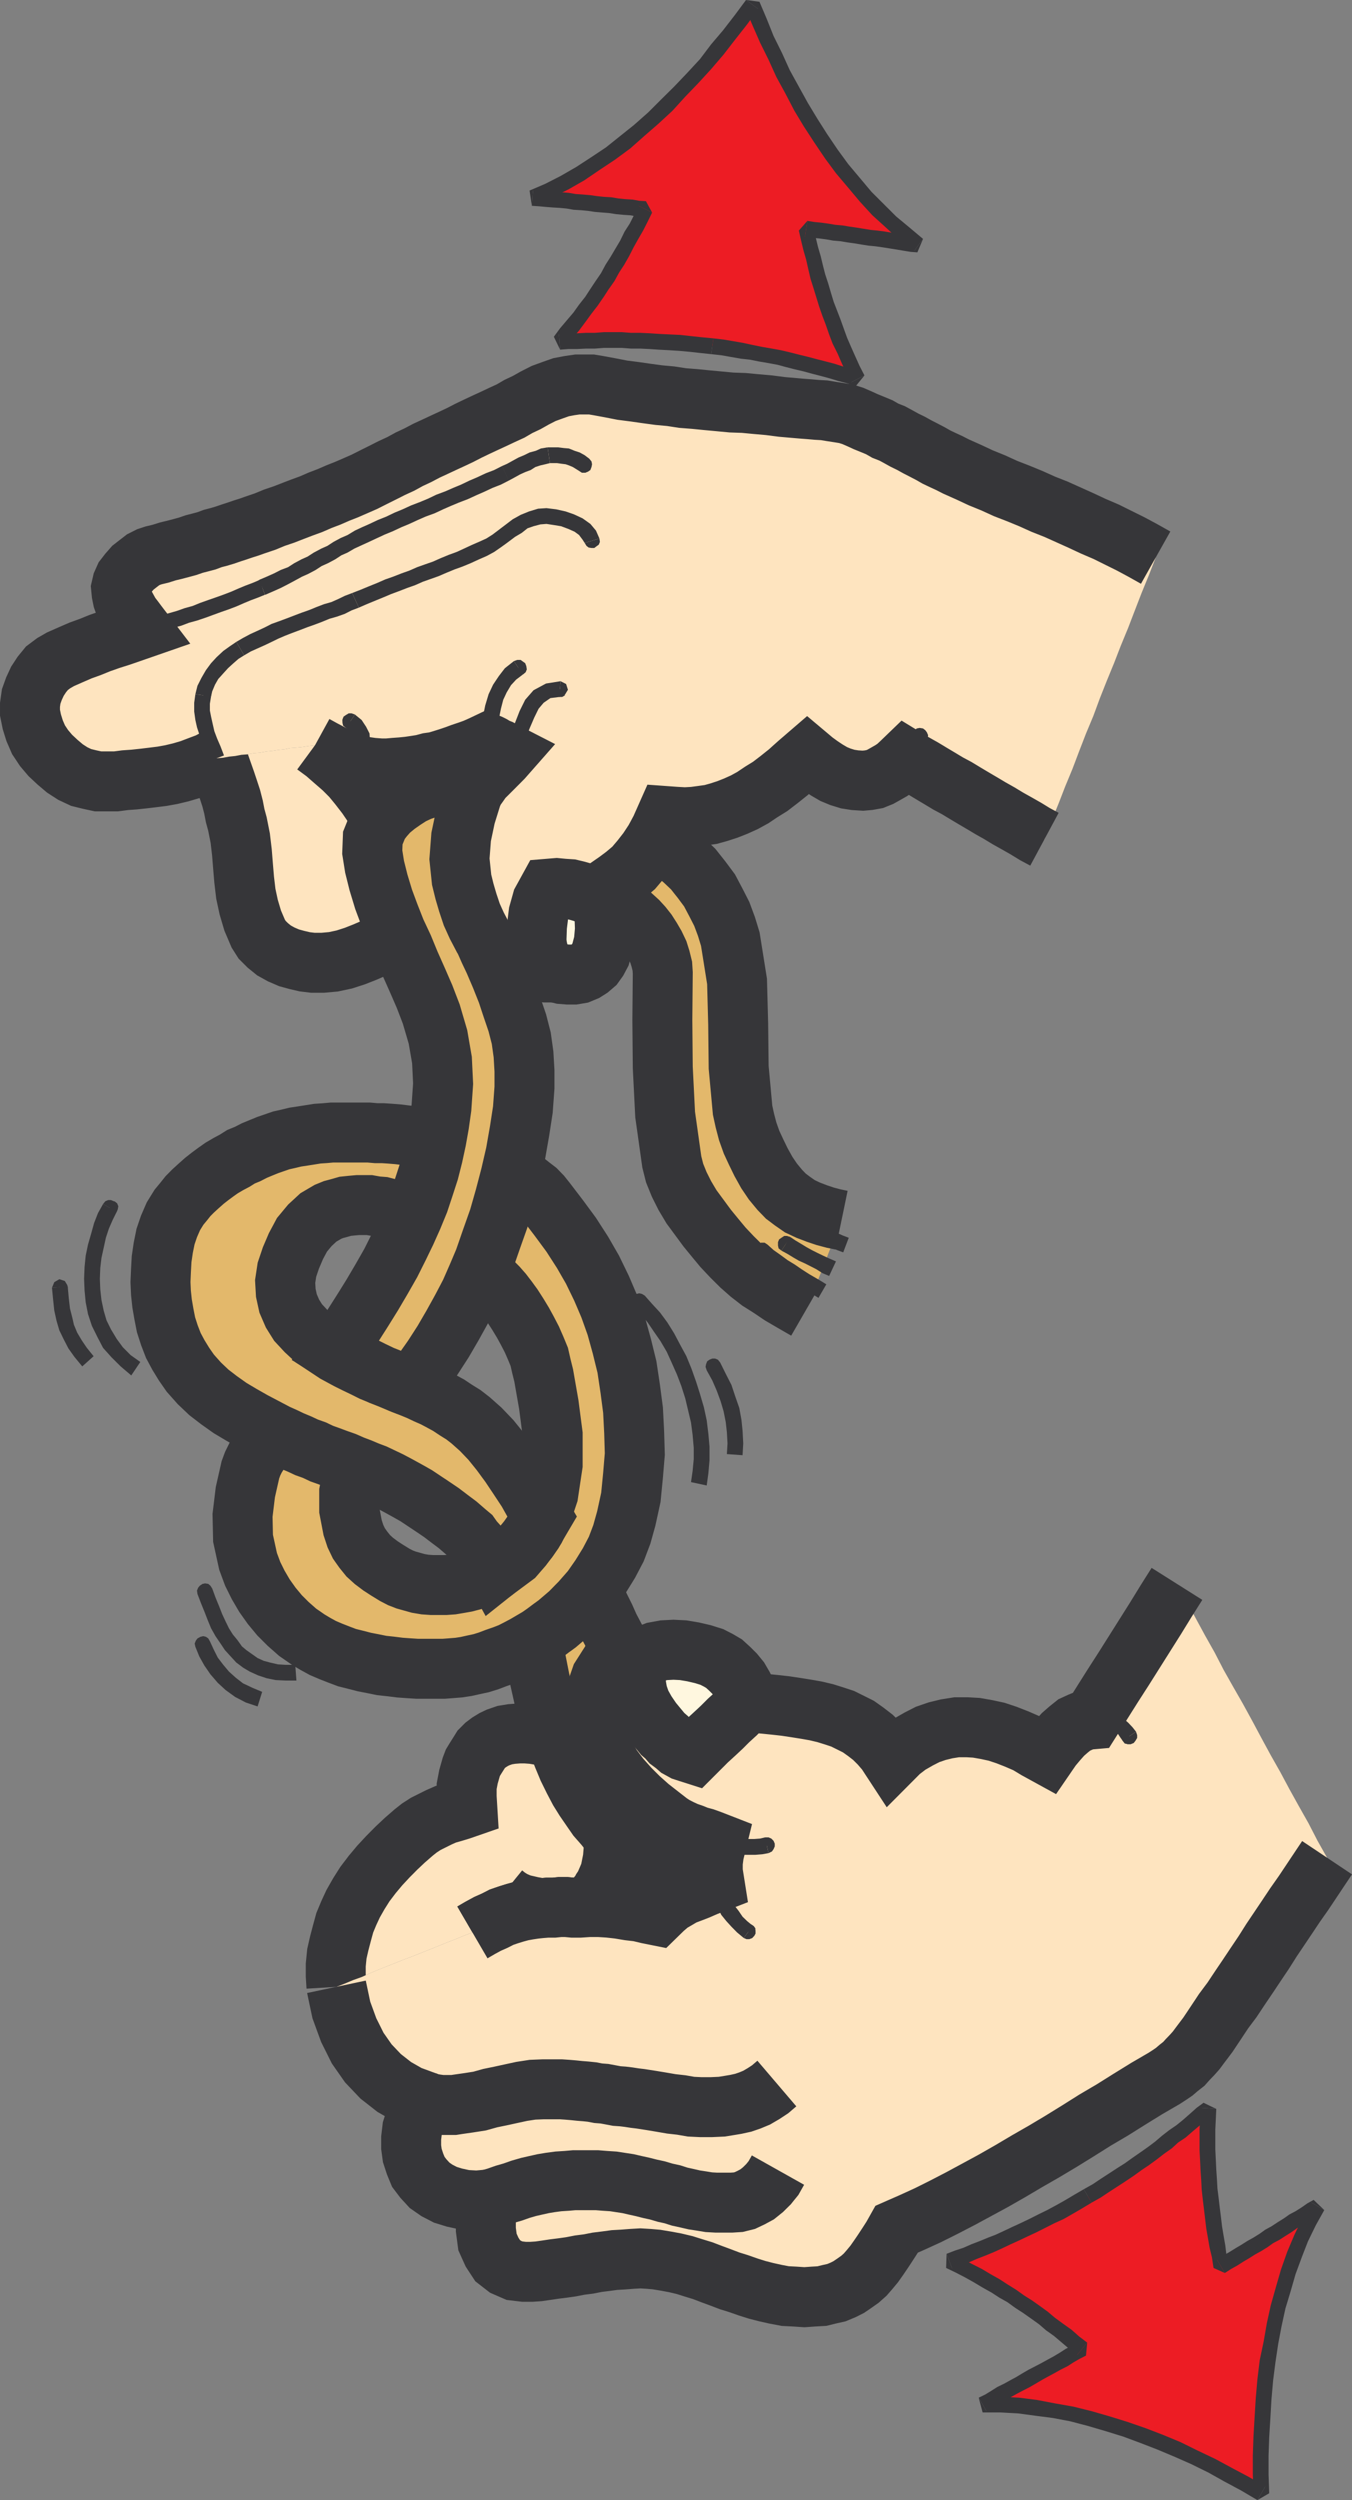 <svg xmlns="http://www.w3.org/2000/svg" width="98.19" height="181.543"><rect width="100%" height="100%" fill="#808080" stroke="none"/><path fill="#e3b86b" d="m42.876 64.816.488.239.489.203.488.25.453.203.403.281.417.25.36.324.363.332.336.368.32.406.29.453.285.488.25.524.152.484.133.54.031.487-.031 3.426.031 3.43.172 3.426.484 3.437.203.809.332.82.407.813.488.82 1.14 1.547.575.703.57.687.652.692.657.652.652.574.691.536.774.488.773.523.856.5.988.57.32-.82.336-.82.32-.809.337-.824.285-.77.32-.824.32-.808.332-.824-.57-.118-.617-.164-.606-.203-.62-.238-.61-.285-.535-.371-.489-.368-.437-.453-.5-.605-.441-.652-.414-.743-.36-.738-.336-.723-.281-.789-.203-.773-.168-.77-.285-3.105-.036-3.14-.082-3.098-.488-3.07-.285-.93-.336-.903-.437-.855-.454-.856-.574-.773-.617-.777-.691-.653-.735-.62-.37-.235-.356-.25-.367-.203-.372-.203-.367-.122-.37-.128-.321-.082-.332-.04-.406.54-.368.523-.406.535-.406.524-.414.535-.371.535-.403.523-.406.535"/><path fill="none" stroke="#363639" stroke-width="4.354" d="m61.118 88.602-.57-.118-.617-.164-.606-.203-.62-.238-.61-.285-.535-.371-.488-.368-.438-.453-.5-.605-.441-.652-.414-.743-.36-.738-.336-.723-.281-.789-.203-.773-.168-.77-.285-3.105-.035-3.14-.082-3.098-.489-3.07-.285-.93-.336-.903-.437-.855-.453-.856-.575-.773-.617-.777-.691-.653-.735-.62-.37-.235-.356-.25-.367-.203-.371-.203-.368-.122-.37-.128-.321-.083-.332-.039-.406.54-.368.523-.406.535-.406.524-.414.535-.371.535-.403.523-.406.535.488.239.489.203.488.25.453.203.403.281.417.25.36.324.363.332.336.368.32.406.29.453.285.488.25.524.152.484.133.54.031.487-.031 3.426.031 3.43.172 3.426.484 3.437.203.809.332.82.407.813.488.82 1.14 1.547.575.703.57.687.652.692.657.652.652.574.691.536.774.488.773.523.856.5.988.57"/><path fill="#363639" d="m58.134 88.652-.238-.05-.203.085-.133.168-.117.164v.204l.047.203.117.168.207.117.32-1.059m3.508 1.227-.442-.168-.449-.203-.453-.164-.437-.168-.504-.156-.403-.13-.406-.12-.414-.118-.32 1.059.402.121.418.117.402.13.407.155.449.164.457.168.437.204.453.168.403-1.06"/><path fill="#363639" d="m57.775 89.71.242.036.2-.082.163-.117.121-.203.047-.203-.047-.204-.12-.167-.2-.118-.406 1.059m-.368.121-.25-.086h-.203l-.203.133-.168.117-.082.203v.25l.047.203.203.157.657-.977"/><path fill="#363639" d="m60.712 91.594-.496-.215-.441-.203-.418-.203-.403-.203-.37-.204-.403-.246-.406-.242-.368-.246-.656.977.453.25.403.246.41.238.45.203.401.203.418.215.442.281.488.207.496-1.058"/><path fill="#363639" d="m56.837 90.855.235.082.203-.082.214-.12.118-.169.039-.199v-.203l-.121-.215-.2-.156-.488 1.062m-1.109-.488-.2-.133h-.25l-.206.086-.118.13-.117.202-.047.203.047.204.156.199.735-.89"/><path fill="#363639" d="m60.013 93.258-.61-.371-.617-.356-.57-.367-.488-.336-.524-.32-.5-.367-.523-.371-.453-.403-.735.89.536.403.535.371.484.367.524.418.574.32.57.372.621.37.606.364.57-.984"/><path fill="#363639" d="m55.072 91.305.253.074.204-.035.199-.086.12-.168.083-.2v-.202l-.082-.204-.203-.164-.574.985"/><path fill="#fee4bf" d="m42.103 138.523.32-.082.285-.168.29-.164.199-.203.203-.238.214-.25.118-.238.168-.25.406-.938.203-1.023.082-1.016.035-.984v-1.23l-.082-.926-.238-.903-.621-1.023-.32-.406-.332-.454-.407-.402-.453-.406-.484-.367-.489-.336-.488-.235-.488-.12-.488-.083-.536-.086-.488-.082-.535-.039h-.488l-.524.04-.5.081-.488.168-.32.153-.332.203-.285.215-.29.289-.199.32-.203.32-.203.332-.121.32-.2.704-.132.691v.774l.047.773-.485.168-.539.164-.535.152-.488.215-.488.242-.489.247-.449.289-.406.32-.656.57-.606.57-.617.622-.605.652-.54.644-.535.704-.437.691-.418.734-.32.692-.286.687-.203.739-.203.777-.168.734-.082.82v.778l.05.805.606-.235.606-.254.656-.234.617-.285.61-.254.617-.246.605-.238.621-.25.641-.239.621-.25.606-.238.617-.25.61-.25.616-.238.606-.25.62-.239.571-.332.524-.285.535-.238.488-.25.488-.168.489-.152.488-.133.453-.082.488-.074.45-.047.453-.035h.488l.453-.047h.438l.488.047h.5"/><path fill="none" stroke="#363639" stroke-width="4.354" d="m34.31 140.32.57-.332.524-.285.535-.238.488-.25.488-.168.489-.152.488-.133.453-.082.488-.074.45-.047.453-.036h.488l.453-.046h.437l.489.046h.5l.32-.082.285-.168.29-.164.199-.203.203-.238.214-.25.118-.238.168-.25.406-.938.203-1.023.082-1.016.035-.984v-1.23l-.082-.926-.238-.903-.621-1.023-.32-.407-.333-.453-.406-.402-.453-.406-.484-.367-.489-.336-.488-.235-.488-.12-.488-.083-.536-.086-.488-.082-.535-.039h-.488l-.524.04-.5.081-.488.168-.32.153-.332.203-.286.215-.289.289-.199.32-.203.32-.203.332-.121.32-.2.704-.132.691v.774l.047.773-.485.168-.539.164-.535.152-.488.215-.488.242-.489.246-.449.29-.406.32-.656.57-.606.57-.617.622-.606.652-.539.644-.535.704-.437.691-.418.734-.32.692-.286.687-.203.739-.203.777-.168.734-.082.82v.778l.05.805"/><path fill="none" stroke="#363639" stroke-width="4.354" d="m36.548 137.504.246.2.242.163.286.168.28.121.29.117.367.082.367.086.453.082"/><path fill="#e3b86b" d="m38.794 117.578-.047 1.395.164 1.511.29 1.465.331 1.473.239.812.25.856.238.82.332.86.32.82.336.808.403.82.406.774.406.653.45.656.452.652.536.61.488.609.57.617.524.57.574.536.617.57.656.574.688.52.691.574.703.488.723.488.703.414.692.372.52-.622.538-.605.488-.621.536-.606.523-.617.535-.605.488-.61.536-.617-.454-.406-.488-.414-.449-.406-.453-.407-.442-.453-.414-.402-.441-.402-.418-.457-.441-.403-.414-.449-.407-.457-.406-.402-.363-.489-.406-.453-.372-.453-.367-.488-.535-.738-.488-.774-.453-.77-.403-.82-.37-.812-.403-.82-.371-.81-.403-.82-.453-.894-.406-.856-.414-.785-.324-.726-.367-.739-.371-.773-.368-.77-.406-.859-.45.402-.44.407-.5.406-.442.414-.453.441-.45.418-.44.403-.454.402"/><path fill="none" stroke="#363639" stroke-width="4.354" d="m38.794 117.578-.047 1.395.164 1.511.29 1.465.331 1.473.239.812.25.856.238.82.332.86.32.82.336.808.403.82.406.774.406.653.45.656.452.652.536.61.488.609.57.617.524.57.574.536.617.57.656.574.688.52.691.574.703.488.723.488.703.414.692.372.52-.622.538-.605.488-.621.536-.606.523-.617.535-.605.488-.61.536-.617-.454-.406-.488-.414-.449-.406-.453-.407-.442-.453-.414-.402-.441-.402-.418-.457-.441-.403-.414-.449-.407-.457-.406-.402-.363-.489-.406-.453-.372-.453-.367-.488-.535-.739-.488-.773-.453-.77-.403-.82-.37-.812-.403-.82-.371-.81-.403-.82-.453-.894-.406-.856-.414-.785-.324-.726-.367-.739-.371-.773-.368-.77-.406-.859-.45.402-.44.407-.5.406-.442.414-.453.441-.45.418-.44.403zm0 0"/><path fill="#fee4bf" d="m42.103 138.523.691-.046h.692l.738.046.734.082.727.122.703.082.652.156.645.129.5-.489.484-.414.977-.57.539-.203.523-.203.57-.25.618-.239-.13-.82v-.656l.083-.64.2-.821-.435-.168-.457-.164-.449-.121-.406-.164-.453-.156-.438-.204-.418-.214-.37-.239-.688-.535-.774-.605-.738-.657-.691-.691-.688-.77-.62-.82-.49-.86-.402-.905-.289-1.211-.082-1.227.121-1.227.368-1.058.574-.902.82-.575 1.012-.203 1.273.203.606.051.57.07.535.13.528.12.535.168.484.2.453.203.489.203.406.25.402.238.418.25.402.285.372.285.367.239.37.285.317.285.86.133.824.082.77.086.777.117.734.117.691.121.692.164.652.203.617.204.575.285.57.285.523.371.536.414.488.488.453.524.406.62.617-.62.641-.489.703-.402.656-.336.692-.238.687-.168.739-.117h.738l.687.039.739.129.726.156.738.246.739.29.738.32.691.417.735.403.367-.535.41-.489.403-.453.406-.355.414-.332.441-.203.414-.168.407-.036 1.546-2.453.786-1.222 2.32-3.68.773-1.258.774-1.226.703 1.273.652 1.211.692 1.273.691 1.227.652 1.262.692 1.226.703 1.227.691 1.262.653 1.222.687 1.266.692 1.222.656 1.227.7 1.262.69 1.222.657 1.274.691 1.226-.574.86-.567.851-.574.86-.605.86-.57.855-1.149 1.71-.566.895-.575.855-.57.856-.582.86-.57.859-.61.816-.57.86-.57.855-.61.809-.25.335-.285.32-.32.333-.285.32-.371.29-.332.284-.368.25-.37.239-1.262.734-1.258.777-1.227.77-1.261.742-1.223.77-1.277.789-1.211.722-1.227.703-1.227.727-1.226.7-1.188.644-1.214.656-1.192.617-1.14.57-1.145.524-1.14.5-.32.57-.337.524-.32.488-.332.488-.32.453-.336.407-.32.367-.372.332-.402.285-.418.285-.403.203-.488.203-.535.122-.523.128-.621.036-.653.047-.691-.047-.692-.036-.687-.128-.703-.157-.653-.168-.644-.203-.703-.246-.653-.203-.656-.25-.644-.238-.653-.25-.656-.2-.652-.207-.692-.164-.652-.12-.703-.118-.57-.05-.61-.036-.605.035-.657.051-.617.035-.605.082-.657.082-.617.121-.644.082-.617.121-.606.086-.621.078-.57.086-.575.082-.523.035h-.531l-.692-.082-.656-.285-.57-.441-.406-.621-.332-.735-.118-.894v-1.02l.239-1.18-.895.083-.855-.047-.774-.168-.656-.203-.617-.32-.528-.368-.449-.488-.37-.488-.235-.57-.203-.622-.082-.605v-.657l.082-.691.203-.652.285-.703.402-.641-1.14-.418-1.059-.606-.988-.773-.895-.941-.773-1.106-.653-1.308-.535-1.465-.355-1.68.605-.234.606-.254.656-.235.617-.285.61-.254.617-.246.605-.238.621-.25.64-.238.622-.25.605-.239.618-.25.61-.25.616-.238.606-.25.62-.238.571-.332.524-.285.535-.239.488-.25.488-.168.489-.152.488-.133.453-.082.488-.074.45-.047.453-.035h.488l.453-.047h.437l.489.047h.5"/><path fill="none" stroke="#363639" stroke-width="4.354" d="m96.38 134.895-.574.859-.567.851-.574.86-.605.86-.57.855-1.149 1.71-.566.895-.575.856-.57.855-.582.86-.57.859-.61.816-.57.86-.57.855-.61.809-.25.336-.285.32-.32.332-.285.32-.371.29-.332.285-.368.25-.37.238-1.262.734-1.258.777-1.227.77-1.261.742-1.223.77-1.277.789-1.211.722-1.227.704-1.227.726-1.226.7-1.188.644-1.214.656-1.192.617-1.14.57-1.145.524-1.14.5-.32.57-.337.524-.32.488-.332.488-.32.454-.336.406-.32.367-.372.332-.402.285-.418.285-.403.203-.488.204-.535.12-.523.13-.621.035-.653.047-.691-.047-.692-.035-.687-.13-.703-.156-.653-.168-.644-.203-.703-.246-.653-.203-.656-.25-.644-.238-.653-.25-.656-.2-.652-.206-.692-.164-.652-.122-.703-.117-.57-.05-.61-.036-.605.035-.657.051-.617.035-.605.082-.657.082-.617.122-.644.082-.617.12-.606.087-.621.078-.57.086-.575.082-.523.035h-.531l-.692-.082-.656-.285-.57-.442-.406-.62-.332-.735-.118-.895v-1.02l.239-1.18-.895.083-.855-.047-.774-.168-.656-.203-.617-.32-.528-.368-.449-.488-.37-.488-.235-.57-.203-.622-.082-.605v-.656l.082-.692.203-.652.285-.703.402-.64-1.14-.419-1.059-.605-.988-.774-.895-.941-.773-1.105-.653-1.31-.535-1.464-.355-1.68m9.875-3.949.57-.332.524-.285.535-.238.488-.25.488-.168.489-.152.488-.133.453-.082.488-.074.45-.047.453-.036h.488l.453-.046h.437l.489.046h.5l.691-.046h.692l.738.046.734.082.727.122.703.082.652.156.645.129.5-.489.484-.414.977-.57.539-.203.523-.203.57-.25.618-.239-.13-.82v-.656l.083-.64.2-.82-.435-.169-.457-.164-.449-.121-.406-.164-.453-.156-.438-.204-.418-.214-.37-.239-.688-.535-.774-.605-.738-.657-.691-.69-.688-.77-.62-.82-.49-.86-.402-.906-.289-1.211-.082-1.227.121-1.226.368-1.059.574-.902.82-.575 1.012-.203 1.273.203.606.051.57.07.535.13.528.12.535.168.484.2.453.203.489.203.406.25.402.238.418.25.402.285.372.286.367.238.37.285.317.285.86.133.824.082.77.086.777.117.734.117.691.121.692.164.652.203.617.204.575.285.57.285.523.371.536.414.488.488.453.524.406.62.617-.62.641-.488.703-.403.656-.336.692-.238.687-.168.739-.117h.738l.687.039.739.129.726.156.738.246.739.29.738.32.691.417.735.403.367-.535.41-.489.403-.453.406-.355.414-.332.441-.203.414-.168.407-.036 1.546-2.453.786-1.222 2.32-3.68.773-1.258.774-1.226"/><path fill="none" stroke="#363639" stroke-width="4.354" d="m56.42 151.293-.49.418-.487.32-.489.285-.488.204-.488.167-.535.118-.489.082-.535.086-.773.035h-.739l-.722-.035-.703-.122-.727-.082-.738-.128-.735-.122-.777-.12-.402-.048-.453-.07-.407-.05-.449-.032-.453-.086-.441-.082-.453-.035-.45-.086-.453-.047-.441-.035-.453-.047-.45-.039-.453-.031H39.45l-.773.031-.785.121-.778.168-.769.168-.738.152-.774.215-.773.121-.82.118-.29.046h-.89l-.332-.046-.285-.036-.32-.082-.29-.12m25.668 5.011-.32.57-.367.454-.407.402-.414.332-.441.238-.453.215-.488.121-.489.031h-1.105l-.535-.03-.528-.087-.535-.082-.52-.12-.538-.118-.524-.168-.531-.117-.574-.168-.535-.117-.524-.133-.535-.117-.524-.121-1.07-.164-.61-.04-.57-.046H41.69l-.524.046-.62.04-.606.082-.489.082-.539.12-.52.118-.581.168-.574.203-.57.164-.575.203-.566.168"/><path fill="#fff7df" d="m54.42 123.46-.49.49-.487.495-.536.489-.488.488-.523.488-.535.488-.977.977-.367-.117-.371-.121-.367-.203-.286-.25-.324-.239-.246-.285-.289-.25-.234-.285-.54-.652-.449-.657-.367-.656-.238-.687-.121-.692v-.656l.12-.617.286-.61.45-.246.527-.203.652-.12.691-.036.703.035.723.121.703.164.653.203.488.25.406.239.406.37.368.368.332.406.285.489.238.496.203.527"/><path fill="none" stroke="#363639" stroke-width="4.354" d="m54.42 123.46-.49.49-.487.495-.536.489-.488.488-.523.488-.535.488-.977.977-.367-.117-.371-.121-.367-.203-.286-.25-.324-.239-.246-.285-.289-.25-.234-.285-.54-.652-.449-.657-.367-.656-.238-.687-.121-.692v-.656l.12-.617.286-.61.45-.246.527-.203.652-.12.691-.036.703.035.723.121.703.164.653.203.488.25.406.239.406.37.368.368.332.406.285.489.238.496zm0 0"/><path fill="#363639" d="m81.529 126.398.156.204.21.046h.239l.203-.082.13-.168.12-.203v-.203l-.082-.246-.976.653"/><path fill="#363639" d="m79.4 125.422.414-.047h.285l.285.086.285.129.285.203.243.117.164.25.168.238.976-.652-.254-.324-.316-.332-.324-.285-.368-.204-.453-.203-.539-.164h-.52l-.574.047.243 1.14"/><path fill="#363639" d="m81.896 125.508-.25.117-.117.168-.082.2.035.202.047.203.156.168.21.082h.24l-.24-1.14m-26.081 9.055.25-.122.117-.168.086-.199v-.203l-.086-.203-.164-.164-.203-.086h-.254l.254 1.145"/><path fill="#363639" d="m51.896 134.324.488.156.523.082.454.082.535.04h.976l.489-.04.453-.082-.254-1.144-.356.086-.414.031h-.812l-.45-.031-.453-.086-.453-.082-.406-.082-.32 1.07"/><path fill="#363639" d="m55.849 133.457-.238-.04-.204.087-.128.164-.122.156v.203l.047.215.121.152.204.133.32-1.07m-1.832 7.27.2.082h.202l.215-.082.156-.168.082-.157v-.21l-.035-.204-.168-.152-.652.89"/><path fill="#363639" d="m51.36 136.93.254.605.235.5.285.488.25.524.371.457.367.402.407.414.488.407.652-.891-.402-.332-.336-.324-.285-.418-.285-.367-.239-.36-.215-.5-.238-.488-.25-.52-1.058.403"/><path fill="#363639" d="m54.872 140.07-.12-.203-.169-.117-.199-.047-.203.047-.203.117-.13.168-.081.203.047.239 1.058-.407"/><path fill="#e3b86b" d="m33.857 91.746.523.332.5.29.442.366.414.32.406.407.367.418.371.484.356.489.367.57.37.61.337.616.316.61.285.652.254.617.157.692.164.656.37 2.117.282 2.164v2.203l-.32 2.13-.286.859-.285.855-.367.774-.457.691-.484.652-.57.657-.704.523-.726.535-.367.203-.407.2-.453.167-.45.168-.452.118-.488.086-.489.082-.488.035h-.977l-.5-.035-.488-.082-.437-.122-.454-.128-.406-.157-.414-.215-.523-.32-.5-.324-.489-.367-.406-.367-.367-.454-.32-.453-.25-.523-.203-.617-.25-1.297v-1.309l.25-1.308.656-1.262-.692-.29-.738-.245-.691-.29-.703-.238-.688-.28-.738-.255-.692-.285-.738-.25-.367.285-.367.336-.36.367-.332.368-.324.44-.285.454-.2.406-.167.45-.367 1.628-.204 1.68.036 1.668.367 1.676.336.906.402.809.453.773.524.738.57.688.621.621.692.61.773.535.535.32.52.285.574.246.617.242.57.215.61.152.652.168.61.118.652.132.652.07.656.083.657.047.605.039h1.926l.527-.04.57-.046.536-.082.523-.117.57-.122.536-.167.535-.204.574-.199.52-.203.488-.25.539-.285.484-.285.489-.285.457-.32.449-.337.441-.32.906-.773.805-.82.785-.895.657-.942.609-.984.531-1.012.406-1.07.32-1.145.337-1.546.156-1.594.129-1.547-.047-1.594-.082-1.598-.203-1.546-.239-1.59-.37-1.504-.407-1.473-.496-1.394-.574-1.344-.653-1.344-.726-1.262-.82-1.273-.895-1.215-.937-1.226-.332-.414-.36-.372-.418-.32-.402-.32-.453-.336-.453-.238-.489-.246-.488-.204-.32.809-.285.855-.286.942-.285.902-.332.895-.289.902-.285.86-.32.808"/><path fill="none" stroke="#363639" stroke-width="4.354" d="m33.857 91.746.523.332.5.29.442.366.414.32.406.407.367.418.371.484.356.489.367.57.37.61.337.616.316.61.285.652.254.617.157.692.164.656.37 2.117.282 2.164v2.203l-.32 2.13-.286.859-.285.855-.367.774-.457.691-.484.652-.57.657-.704.523-.726.535-.367.203-.407.2-.453.167-.45.168-.452.118-.488.086-.489.082-.488.035h-.977l-.5-.035-.488-.082-.437-.122-.454-.128-.406-.157-.414-.215-.523-.32-.5-.324-.489-.367-.406-.367-.367-.454-.32-.453-.25-.523-.203-.617-.25-1.297v-1.309l.25-1.308.656-1.262-.692-.29-.738-.245-.691-.29-.703-.238-.688-.28-.738-.255-.692-.285-.738-.25-.367.285-.367.336-.36.367-.332.368-.324.44-.285.454-.2.406-.167.45-.367 1.628-.204 1.68.036 1.668.367 1.676.336.906.402.809.453.773.524.738.57.688.621.621.692.61.773.535.535.32.52.285.574.246.617.242.57.215.61.152.652.168.61.118.652.132.652.07.656.083.657.047.605.039h1.926l.527-.04.57-.046.536-.082.523-.117.57-.122.536-.167.535-.204.574-.199.52-.203.488-.25.539-.285.484-.285.489-.285.457-.32.449-.337.441-.32.906-.773.805-.82.785-.895.657-.942.609-.984.531-1.012.406-1.07.32-1.145.337-1.546.156-1.594.129-1.547-.047-1.594-.082-1.598-.203-1.546-.239-1.59-.37-1.504-.407-1.473-.496-1.394-.574-1.344-.653-1.344-.726-1.262-.82-1.273-.895-1.215-.937-1.226-.332-.414-.36-.372-.418-.32-.402-.32-.453-.336-.453-.238-.489-.246-.488-.204-.32.809-.285.855-.286.942-.285.902-.332.895-.289.902-.285.86zm0 0"/><path fill="#e3b86b" d="m32.868 83.633-.488-.29-.523-.245-.57-.207-.575-.203-.613-.118-.574-.129-.606-.074-.57-.047-.535-.035h-.489l-.535-.047H24.1l-.524.047-.535.035-.535.086-.523.082-.54.082-.484.117-.535.121-.976.336-.489.2-.488.203-.488.25-.485.199-.457.289-.449.238-.488.285-.406.286-.454.336-.402.316-.418.371-.402.367-.367.371-.325.407-.332.402-.406.656-.32.738-.25.735-.164.808-.121.825-.047.855-.035.82.035.778.082.77.133.773.152.773.25.774.285.738.371.691.403.657.453.652.656.738.691.656.735.567.808.574.82.488.86.489.855.449.86.453.535.238.52.25.574.239.535.25.57.203.524.25.57.203.535.199.574.203.57.25.536.203.57.239.524.199.535.254.523.25.54.285.734.402.656.371.605.403.61.406.617.418.574.437.606.453.617.536.285.238.238.336.285.316.285.371.29.368.246.37.25.403.203.371.57-.453.527-.406.489-.45.449-.488.371-.453.367-.523.32-.57.336-.571-.535-.906-.523-.938-.621-.941-.653-.977-.691-.941-.691-.856-.739-.773-.738-.656-.52-.403-.539-.336-.535-.355-.523-.285-.535-.285-.57-.25-.524-.25-.57-.239-.536-.203-.574-.25-.57-.238-.57-.215-.575-.234-.57-.285-.605-.29-.575-.285-.902-.488-.809-.535-.738-.488-.617-.57-.574-.618-.403-.644-.32-.739-.168-.77-.047-.823.13-.856.288-.855.367-.86.438-.82.574-.691.617-.57.692-.407.402-.164.453-.121.406-.117.454-.047.449-.04h.86l.487.087.45.035.453.117.488.133.441.117.5.12.442.165.488.203.496.168.239-.617.203-.656.25-.606.203-.656.246-.606.203-.62.238-.653.203-.605"/><path fill="none" stroke="#363639" stroke-width="4.354" d="m32.868 83.633-.488-.29-.523-.245-.57-.207-.575-.203-.613-.118-.574-.129-.606-.074-.57-.047-.535-.035h-.489l-.535-.047H24.1l-.524.047-.535.035-.535.086-.523.082-.54.082-.484.118-.535.12-.976.337-.489.199-.488.203-.488.25-.485.2-.457.288-.449.238-.488.286-.406.285-.454.336-.402.316-.418.371-.402.367-.367.371-.325.407-.332.402-.406.656-.32.739-.25.734-.164.809-.121.824-.047.855-.035.82.035.778.082.77.133.773.152.773.25.774.285.738.371.691.403.657.453.652.656.738.691.657.735.566.808.574.82.488.86.489.855.449.86.453.535.238.52.25.574.239.535.25.57.203.524.25.57.203.535.2.574.202.57.25.536.203.57.239.524.199.535.254.523.25.54.285.734.402.656.371.605.403.61.406.617.418.574.437.606.454.617.535.285.238.238.336.285.316.285.371.29.368.246.37.25.403.203.371.57-.453.527-.406.489-.45.449-.488.371-.453.367-.523.32-.57.336-.57-.535-.907-.523-.938-.621-.941-.653-.977-.691-.941-.691-.856-.739-.773-.738-.656-.52-.403-.539-.335-.535-.356-.523-.285-.535-.285-.57-.25-.524-.25-.57-.239-.536-.203-.574-.25-.57-.238-.57-.215-.575-.234-.57-.285-.605-.29-.575-.285-.902-.488-.809-.535-.738-.488-.617-.57-.574-.618-.403-.644-.32-.739-.168-.77-.047-.823.13-.856.288-.855.367-.86.438-.82.574-.691.617-.57.692-.407.402-.164.453-.121.406-.117.454-.047.449-.04h.86l.487.087.45.035.453.117.488.133.441.117.5.121.442.164.488.203.496.168.239-.617.203-.656.25-.606.203-.656.246-.605.203-.621.238-.653zm0 0"/><path fill="#fee4bf" d="m22.876 54.117.735.54.652.57.656.57.61.61.535.652.57.738.523.773.489.89.332.571.32.535.336.493.32.484.285.5.25.523.204.575.12.617.079.605v.575l-.078.605-.086.57-.203.535-.239.54-.367.44-.406.364-.617.418-.656.406-.739.32-.726.286-.774.25-.785.168-.773.07h-.723l-.586-.07-.57-.133-.57-.156-.57-.246-.524-.29-.453-.367-.407-.406-.285-.449-.402-.941-.29-.977-.21-.977-.121-1.02-.082-.976-.082-1.023-.121-1.024-.204-1.023-.164-.605-.12-.622-.165-.64-.203-.621-.203-.606-.2-.57-.202-.574-.254-.535.457-.036.437-.082.453-.047.45-.085.453-.036.441-.082.453-.035.45-.086.453-.047.441-.07.45-.047.405-.086.454-.035.453-.047.437-.07.457-.05"/><path fill="none" stroke="#363639" stroke-width="4.354" d="m22.876 54.117.735.54.652.57.656.57.61.61.535.652.57.738.523.773.489.89.332.571.32.535.336.493.32.484.285.5.25.523.204.575.12.617.079.605v.575l-.078.605-.086.57-.203.535-.239.54-.367.44-.406.364-.617.418-.657.406-.738.32-.726.286-.774.25-.785.168-.773.07h-.723l-.586-.07-.57-.133-.57-.156-.57-.246-.524-.29-.453-.367-.407-.406-.285-.449-.402-.941-.29-.977-.21-.977-.121-1.02-.082-.976-.082-1.023-.121-1.024-.204-1.023-.164-.605-.12-.622-.165-.64-.203-.621-.203-.606-.2-.57-.202-.574-.254-.535"/><path fill="#e3b86b" d="m34.427 57.996-.402-.2-.368-.202-.335-.164-.32-.168-.337-.121-.32-.082-.332-.04-.324.04-.567.168-.61.203-.62.285-.567.367-.527.367-.535.442-.402.453-.372.488-.414 1.024-.039 1.023.168 1.059.285 1.14.372 1.227.437 1.176.453 1.148.535 1.14.489 1.188.523 1.176.535 1.23.488 1.274.489 1.664.289 1.676.082 1.714-.121 1.75-.168 1.192-.203 1.14-.246 1.145-.29 1.14-.355 1.094-.367 1.11-.453 1.105-.489 1.094-.535 1.105-.574 1.145-.652 1.145-.692 1.175-.687 1.106-.703 1.105-.645.977-.652.894.691.414.653.371.691.32.652.325.692.332.703.281.691.29.739.285.804-1.06.778-1.105.738-1.144.687-1.18.657-1.187.617-1.176.523-1.191.5-1.18.524-1.512.535-1.512.441-1.543.418-1.597.367-1.594.286-1.629.238-1.55.117-1.594v-1.223l-.07-1.191-.164-1.176-.286-1.11-.37-1.093-.368-1.11-.453-1.14-.488-1.141-.367-.777-.325-.735-.32-.691-.332-.656-.285-.692-.238-.652-.215-.738-.121-.774-.082-1.512.082-1.593.285-1.582.453-1.395"/><path fill="none" stroke="#363639" stroke-width="4.354" d="m34.427 57.996-.402-.2-.368-.202-.335-.164-.32-.168-.337-.121-.32-.082-.332-.04-.324.04-.567.168-.61.203-.62.285-.567.367-.527.367-.535.442-.402.453-.372.488-.414 1.023-.039 1.024.168 1.059.285 1.14.372 1.227.437 1.175.453 1.149.535 1.14.489 1.188.523 1.176.535 1.23.489 1.274.488 1.664.289 1.676.082 1.714-.121 1.75-.168 1.192-.203 1.14-.246 1.145-.29 1.14-.355 1.094-.367 1.11-.453 1.105-.489 1.094-.535 1.105-.574 1.145-.652 1.144-.692 1.176-.687 1.106-.703 1.105-.645.977-.652.894.691.414.653.371.691.32.652.325.692.332.703.281.691.29.739.284.804-1.058.778-1.106.738-1.144.687-1.18.657-1.187.617-1.176.523-1.191.5-1.18.524-1.512.535-1.512.441-1.543.418-1.597.367-1.594.286-1.629.238-1.55.117-1.594v-1.223l-.07-1.191-.164-1.176-.285-1.11-.372-1.093-.367-1.11-.453-1.14-.488-1.141-.367-.777-.325-.735-.32-.691-.332-.656-.285-.692-.238-.652-.215-.738-.121-.774-.082-1.512.082-1.593.285-1.582zm0 0"/><path fill="#fee4bf" d="m22.876 54.117.613.336.61.32.57.286.617.25.575.203.574.152.601.086.61.047h.5l.523-.047.488-.035.5-.051.489-.07.52-.082.488-.13.503-.073.442-.133.484-.153.5-.168.442-.164.5-.168.437-.156.453-.2.453-.214.204.082.164.082.203.121.152.082.219.086.152.082.203.117.168.086-.324.367-.367.371-.738.739-.368.363-.285.41-.289.403-.2.453-.452 1.46-.32 1.512-.122 1.598.157 1.512.21.851.239.813.289.867.367.809.406.773.536.703.57.61.691.488.57.285.536.246 1.14.242.524.047h.535l.453-.047.441-.039.368-.773.418-.739.355-.773.418-.77.367-.773.406-.738.368-.774.406-.738.656-.453.606-.453.617-.524.527-.62.496-.638.489-.742.441-.82.418-.941.691.05.653.036.652-.036.61-.082.62-.086.602-.168.621-.203.606-.238.62-.281.606-.332.61-.41.652-.403.652-.5.656-.523.692-.621.703-.606.484.407.454.332.488.324.488.285.488.203.536.164.523.082.57.035.407-.035.453-.082.406-.164.363-.203.418-.238.371-.25.356-.332.336-.325.605.372.656.367.614.37.609.364.605.363.622.332.605.368.621.37.606.356.617.367.656.371.606.368.656.367.652.37.656.403.692.371.484-1.261.535-1.309.489-1.262.527-1.273.496-1.309.488-1.261L79.4 52l.484-1.309.5-1.261.523-1.274.489-1.262.539-1.308.484-1.262.488-1.262.536-1.308.488-1.262-.89-.5-.907-.488-.89-.442-.907-.449-.937-.402-.895-.418-.902-.406-.895-.403-.937-.37-.895-.403-.902-.371-.945-.368-.891-.406-.902-.367-.895-.418-.902-.402-.489-.25-.441-.203-.5-.239-.437-.25-.458-.238-.488-.25-.449-.25-.488-.238-.45-.25-.44-.239-.505-.199-.437-.25-.5-.207-.489-.199-.441-.203-.496-.215-.488-.152-.528-.086-.535-.082-.52-.086-.535-.031-.539-.047-.523-.04-.535-.046-.938-.082-.941-.121-.93-.082-.902-.086-.895-.031-.906-.086-.89-.082-.86-.086-.898-.07-.86-.133-.86-.078-.89-.122-.855-.12-.906-.118-.856-.168-.894-.164-.489-.082h-1.023l-.567.082-.62.117-.61.215-.652.238-.653.333-.574.324-.605.285-.57.332-.622.285-.605.285-.618.285-.609.286-.605.289-.621.32-.606.285-.617.285-.61.285-.617.286-.605.32-.621.289-.606.332-.691.32-.656.332-.653.325-.656.332-.652.285-.657.285-.605.238-.656.285-.653.25-.656.285-.656.239-.652.25-.641.25-.703.238-.692.285-.738.25-.441.156-.414.13-.453.156-.403.128-.453.157-.441.133-.453.117-.45.168-.441.117-.453.117-.489.168-.449.121-.488.13-.488.116-.535.168-.489.117-.37.121-.403.204-.371.285-.367.285-.325.371-.285.367-.164.367-.086.371.04.407.081.402.13.367.202.371.203.368.286.37.238.321.285.371-.809.281-.738.254-.738.235-.723.253-.703.286-.691.25-.739.32-.726.32-.496.285-.489.368-.37.453-.32.488-.25.54-.204.565-.086.61v.57l.133.656.203.653.285.656.402.605.454.536.523.488.535.453.574.371.606.285.617.153.61.132h1.308l.652-.085.657-.047.691-.075.652-.078.692-.086.652-.117.703-.168.692-.203.656-.25.652-.246.606-.324.457-.035.437-.082.453-.047.45-.086.453-.035.441-.082.453-.036.45-.085.453-.047.441-.07.45-.048.405-.085.454-.036.453-.047.437-.07.457-.05"/><path fill="none" stroke="#363639" stroke-width="4.354" d="m83.93 40.492-.89-.5-.906-.488-.89-.441-.907-.45-.937-.402-.895-.418-.902-.406-.895-.403-.937-.37-.895-.403-.902-.371-.945-.367-.891-.407-.902-.367-.895-.418-.902-.402-.489-.25-.441-.203-.5-.238-.437-.25-.458-.239-.488-.25-.449-.25-.488-.238-.45-.25-.44-.238-.505-.2-.437-.25-.5-.207-.489-.199-.441-.203-.496-.215-.488-.152-.528-.086-.535-.082-.52-.086-.535-.031-.539-.047-.523-.04-.535-.046-.938-.082-.941-.121-.93-.082-.902-.086-.895-.031-.906-.086-.89-.082-.86-.086-.898-.07-.86-.133-.86-.079-.89-.12-.855-.122-.906-.117-.856-.168-.894-.164-.489-.082h-1.023l-.567.082-.62.117-.61.215-.652.238-.653.332-.574.325-.605.285-.57.332-.622.285-.605.285-.618.285-.609.285-.605.29-.621.32-.606.285-.617.285-.61.285-.617.285-.605.32-.621.29-.606.332-.691.32-.656.332-.653.324-.656.332-.652.286-.657.285-.605.238-.656.285-.653.25-.656.285-.656.239-.652.25-.641.25-.703.238-.692.285-.738.25-.441.156-.414.13-.453.155-.403.13-.453.156-.441.132-.453.118-.45.168-.441.117-.453.117-.489.168-.449.121-.488.129-.488.117-.535.168-.489.117-.37.121-.403.203-.371.286-.367.285-.325.37-.285.368-.164.367-.086.371.04.407.081.402.13.367.202.371.203.367.286.371.238.32.285.372-.809.281-.738.254-.738.234-.723.254-.703.285-.691.25-.739.32-.726.321-.496.285-.489.367-.37.454-.32.488-.25.539-.204.566-.086.61v.57l.133.656.203.653.285.656.402.605.454.535.523.489.535.453.574.371.606.285.617.152.61.133h1.308l.652-.086.657-.047.691-.074.652-.078.692-.086.652-.117.703-.168.692-.203.656-.25.652-.246.606-.324m7.144-.942.613.336.61.32.57.286.617.25.575.203.574.152.601.086.61.047h.5l.523-.047.488-.035.5-.05.489-.071.52-.082.488-.13.503-.073.442-.133.484-.153.5-.168.442-.164.5-.168.437-.156.453-.199.453-.215.204.082.164.082.203.121.152.082.219.086.152.082.203.117.168.086-.324.368-.367.37-.738.739-.368.363-.285.41-.289.403-.2.453-.452 1.46-.32 1.513-.122 1.597.157 1.512.21.851.239.813.289.867.367.809.406.773.536.703.57.61.691.488.57.285.536.246 1.14.242.524.047h.535l.453-.047.441-.039.368-.773.418-.738.355-.774.418-.77.367-.773.406-.738.368-.773.406-.739.656-.453.606-.453.617-.523.527-.622.496-.636.489-.742.441-.82.418-.942.691.05.653.036.652-.035.61-.082.62-.086.602-.168.621-.203.606-.239.62-.281.606-.332.61-.41.652-.403.652-.5.656-.523.692-.621.703-.606.484.407.454.332.488.324.488.285.488.203.536.164.523.082.57.036.407-.036.453-.082.406-.164.363-.203.418-.238.371-.25.356-.332.336-.324.605.37.656.368.614.371.609.363.605.364.622.332.605.367.621.37.606.356.617.368.656.37.606.368.656.367.652.371.656.402.692.372"/><path fill="#363639" d="m42.056 34.195.203.133h.25l.2-.082.167-.117.082-.215.04-.203-.04-.203-.164-.203-.738.89m-2.117-.566h-.047.57l.332.047.285.035.239.082.285.121.215.133.238.148.738-.89-.332-.25-.36-.2-.366-.12-.418-.169-.36-.03-.414-.052h-.773l.168 1.145"/><path fill="#363639" d="m36.95 34.898.454-.246.367-.203.37-.168.403-.152.336-.215.367-.121.356-.082.336-.082-.168-1.145-.489.082-.37.168-.45.122-.402.199-.406.168-.454.25-.367.203-.37.164.487 1.058m-9.625 4.204.618-.286.605-.25.61-.285.57-.238.62-.285.567-.25.657-.238.609-.286.57-.25.57-.238.653-.25.621-.285.57-.25.61-.285.605-.238.57-.29-.488-1.058-.57.289-.606.234-.62.29-.571.245-.606.29-.574.238-.57.25-.656.246-.606.289-.57.238-.652.25-.622.285-.57.235-.605.289-.621.25-.606.285.488 1.059m-8.082 4.082h.036l.574-.25.535-.239.488-.25.535-.285.52-.285.457-.203.535-.285.438-.285.453-.204.535-.285.441-.289.45-.199.488-.285.539-.25.523-.238.535-.25-.488-1.059-.535.238-.527.246-.535.325-.489.21-.535.29-.437.285-.454.203-.535.285-.441.285-.45.203-.534.285-.442.286-.535.203-.488.25-.535.238-.575.246h.047l.406 1.063"/><path fill="#363639" d="m10.392 46.238.57-.117.524-.2.535-.167.57-.168.574-.152.567-.215.574-.156.605-.204.575-.21.57-.208.57-.199.535-.203.57-.25.489-.203.535-.2.488-.202-.406-1.063-.484.203-.535.203-.489.203-.574.25-.535.204-.57.203-.57.199-.571.203-.523.215-.57.156-.575.203-.57.164-.582.168-.524.164-.535.121-.488.118.25 1.14"/><path fill="#363639" d="m18.923 42.074-.25.133-.121.156-.082.211.035.207.047.2.156.167.215.07h.238l-.238-1.144m23.539-2.648.13.21.155.122.211.035h.203l.157-.121.168-.121.082-.2-.036-.25-1.07.325"/><path fill="#363639" d="m39.247 38.078.442-.035.535.082.523.086.535.199.454.203.32.238.25.332.156.243 1.07-.325-.25-.574-.406-.484-.57-.406-.617-.286-.61-.214-.687-.153-.703-.086-.61.04.168 1.14m-3.879 2.285.524-.285.535-.371.488-.355.489-.368.488-.289.418-.332.437-.152.5-.133-.168-1.14-.656.199-.613.25-.574.32-.977.742-.484.367-.453.286-.442.203.488 1.058m-9.304 3.758.57-.25.57-.234.61-.25.566-.239.574-.214.618-.239.574-.203.566-.25.574-.203.57-.203.571-.246.574-.238.57-.204.606-.25.621-.285.57-.25-.488-1.058-.57.246-.621.289-.52.238-.586.215-.57.234-.57.254-.575.2-.57.203-.57.25-.57.203-.61.238-.57.2-.57.25-.618.25-.574.238-.64.25.488 1.058"/><path fill="#363639" d="m17.732 47.586.488-.285.453-.203.535-.239.524-.25.488-.238.488-.21.535-.208.536-.2.523-.202.574-.203.535-.203.52-.215.535-.153.574-.203.489-.25.535-.203-.489-1.058-.535.203-.488.238-.488.215-.535.152-.528.203-.535.219-.566.2-.535.202-.528.203-.535.2-.57.203-.489.25-.535.25-.523.238-.535.285-.489.285.57.977"/><path fill="#363639" d="m15.33 50.57.081-.367.203-.484.239-.418.367-.406.336-.372.402-.367.371-.32.403-.25-.57-.977-.489.332-.453.325-.488.453-.403.437-.37.5-.333.574-.285.567-.152.61 1.14.163"/><path fill="#363639" d="m16.267 54.855-.25-.652-.246-.57-.203-.535-.121-.528-.118-.535-.086-.441v-.496l.086-.528-1.14-.164-.086.621v.641l.086.617.117.524.203.62.2.606.25.57.238.657 1.07-.407"/><path fill="#363639" d="m14.22 50.691.121.204.168.132.2.032.25-.032.167-.132.117-.157.086-.215-.047-.238-1.062.406m11.555 1.192-.246-.086h-.204l-.203.121-.168.117-.082.203v.25l.047.203.203.165.653-.973"/><path fill="#363639" d="m26.302 55.664.2-.402.214-.453.121-.489.031-.488-.03-.57-.25-.489-.321-.488-.492-.402-.653.972.32.243.169.246.082.25.035.238-.035.336-.047.32-.117.285-.204.32.977.571"/><path fill="#363639" d="m24.954 52.082-.082.238.047.203.082.215.156.117.204.086h.214l.2-.086.156-.199-.977-.574m13.02-3.105.203-.164.082-.204-.035-.238-.082-.215-.168-.12-.164-.118h-.239l-.25.086.653.973"/><path fill="#363639" d="m35.939 54.035.12-.937.165-.86.156-.773.168-.652.246-.528.32-.535.372-.402.488-.371-.652-.973-.657.52-.441.574-.414.62-.324.688-.247.82-.156.774-.168.941-.117.938 1.14.156"/><path fill="#363639" d="m37.083 48.406.031.25.086.203.168.118.235.039h.207l.21-.075.122-.128.082-.239-1.14-.168m3.542 2.204.406-.169.215-.355-.133-.418-.402-.203-.086 1.144"/><path fill="#363639" d="m37.2 55.145.57-.692.372-.738.32-.82.332-.774.32-.656.372-.438.488-.336.652-.082.086-1.144-1.058.168-.907.488-.605.692-.406.82-.332.855-.32.739-.29.652-.332.36.738.906"/><path fill="#363639" d="m40.306 49.586-.133.21-.035.208.035.2.086.202.164.117.203.086h.203l.203-.12-.726-.903m27.062 4.047.036-.25-.086-.203-.117-.157-.165-.128-.242-.04-.215.04-.152.128-.133.204 1.074.406"/><path fill="#363639" d="m66.177 55.46.203-.198.2-.239.214-.25.156-.25.133-.238.117-.25.082-.203.086-.2-1.074-.405-.07.203-.082.203-.051.164-.117.156-.082.164-.117.168-.203.168-.204.203.809.805"/><path fill="#363639" d="m66.427 53.023-.133.204-.035.203.035.203.133.199.2.121.202.043.207-.043.2-.121-.809-.809"/><path fill="#fff7df" d="m43.818 65.473-.5-.254-.442-.2-.484-.203-.457-.132-.488-.118-.536-.035-.488-.047-.566.047-.489.89-.254.907-.117.938-.035 1.015.035.367.082.407.121.367.204.37.25.333.32.238.367.25.453.117.453.036h.442l.414-.07.406-.169.32-.203.332-.285.239-.332.214-.402.239-.895.082-.937-.035-.993-.082-1.007"/><path fill="none" stroke="#363639" stroke-width="4.354" d="m43.818 65.473-.5-.254-.442-.2-.484-.203-.457-.132-.488-.118-.536-.035-.488-.047-.566.047-.489.89-.254.907-.117.938-.035 1.015.035.367.082.407.121.367.204.371.25.332.32.238.367.25.453.117.453.036h.442l.414-.07.406-.169.32-.203.332-.285.239-.332.214-.402.239-.895.082-.937-.035-.993zm0 0"/><path fill="#ed1c24" d="m51.732 25.145.734.082.691.117.739.133.687.117.656.12.692.118.652.133.656.152.657.168.652.168.61.164.656.156.613.168.645.2.617.168.61.203-.692-1.43L61 24.738l-.5-1.343-.488-1.31-.406-1.347-.368-1.308-.37-1.395-.32-1.426.523.086.5.047.523.07.488.082.535.047.489.086.535.07.488.086.524.082.488.047.535.07.488.087.535.082.489.082.535.085.488.082-1.023-.82-.977-.86-.937-.89-.907-.937-.855-1.024-.86-1.027-.773-1.059-.773-1.14-.739-1.145-.687-1.14-.656-1.227-.657-1.176-.566-1.277-.61-1.223-.535-1.262-.523-1.261-.82 1.093-.86 1.11L52.1 3.59l-.856 1.062-.941 1.023-.941.973-.938.988-.976.942-1.024.894-1.023.852-1.059.824-1.098.727-1.105.738-1.14.656-1.141.567-1.18.535.523.039.489.047.535.035.488.035.535.051.489.078.523.04.535.046.488.07.536.047.488.04.52.081.503.047.524.04.484.077.54.04-.657 1.308-.688 1.227-.707 1.222-.687 1.18-.774 1.14-.855 1.192-.906 1.18-.977 1.191.656-.05h.606l.656-.036h.653l.656-.047h1.308l.657.047h.687l.692.035.703.051.722.031.739.047.773.074.773.082.825.086"/><path fill="#363639" d="m61.81 27.762.652-.79-.605-.199-.618-.156-.656-.21-.605-.157-.653-.168-.62-.164-.641-.156-.657-.168-.703-.164-.64-.117-.703-.122-.657-.132-.726-.157-.735-.129-.691-.117-.738-.086-.168 1.145.738.082.691.121.739.129.652.07.656.133.692.117.652.121.606.164.656.168.652.153.61.168.656.168.617.168.652.199.61.156.617.215.64-.785-.972.5"/><path fill="#363639" d="m58.634 16.04-.617.702.164.727.168.699.2.691.155.692.164.703.204.64.214.7.203.656.239.691.25.653.238.691.25.656.367.739.285.656.325.723.367.703.972-.5-.355-.692-.332-.738-.285-.64-.285-.657-.239-.656-.25-.7-.25-.644-.238-.617-.2-.656-.202-.692-.215-.652-.156-.605-.168-.704-.203-.691-.165-.688-.167-.738-.606.692.168-1.145"/><path fill="#363639" d="m66.38 18.238.414-.972-.5-.121-.52-.082-.488-.082-.535-.086-.488-.082-.535-.07-.489-.048-.527-.085-.496-.082-.527-.075-.489-.082-.535-.047-.484-.082-.535-.074-.489-.047-.523-.082-.168 1.145.523.082.5.047.524.07.488.086.535.047.489.082.535.074.488.082.524.082.5.047.52.074.491.078.535.086.489.082.535.086.484.035.41-.976-.656.89"/><path fill="#363639" d="m55.072.652-.973-.117.535 1.262.57 1.305.61 1.23.57 1.258.652 1.191.657 1.262.687 1.14.777 1.192.774 1.145.781 1.058.895 1.059.855 1.02.895.976.988.894.973.903 1.062.808.656-.89-.976-.82-.977-.81-1.797-1.796-.859-1.024-.82-.976-.774-1.059-.773-1.144-.703-1.106-.688-1.14-.652-1.18-.656-1.191-.57-1.258-.61-1.23-.488-1.223-.536-1.262L54.181 0l.89.652"/><path fill="#363639" d="m38.712 13.805.168 1.093 1.227-.574 1.175-.57 1.141-.652 1.145-.778 1.105-.734 1.098-.809 1.023-.906 1.024-.89 1.02-.942.929-1.023.941-.977.938-1.023.906-1.06.855-1.105.86-1.093.805-1.11L54.18 0l-.82 1.105-.856 1.106-.86 1.012-.808 1.07-.937 1.012-.942.988-.941.93-.938.937-1.023.906-1.012.809-1.023.82-1.11.739-1.054.687-1.145.66-1.11.567-1.14.488.164 1.11.086-1.141"/><path fill="#363639" d="m47.36 15.434-.449-.825-.488-.03-.488-.087-.57-.035-.454-.047-.523-.086-.535-.03-.489-.052-.488-.07-.57-.05-.488-.032-.5-.086-.57-.047-.489-.035-.523-.05-.489-.036-.535-.031-.086 1.14.54.036.488.046.52.04.503.03.488.048.485.086.574.035.484.047.489.074.574.047.453.035.531.082.528.05.488.032.488.086.566.035-.437-.808.973.488"/><path fill="#363639" d="m40.591 24.25.441.941.536-.62.488-.571.488-.656.414-.57.442-.57.453-.657.336-.52.437-.62.332-.606.371-.57.356-.622.332-.652.32-.574.371-.64.332-.653.32-.656-.972-.489-.332.657-.324.64-.368.57-.32.657-.336.566-.367.621-.367.574-.324.606-.368.535-.406.61-.367.566-.453.574-.406.57-.485.57-.488.575-.453.617.453.938-.086-1.141"/><path fill="#363639" d="m51.814 24.57-.86-.082-.77-.082-.773-.086-.742-.035-.734-.035-.692-.047-.738-.035h-.687l-.657-.05h-1.308l-.656.05h-.653l-.656.035h-.606l-.69.047.085 1.14.605-.046h.606l.656-.031h.652l.657-.051h1.308l.657.05h.687l.656.032.688.047.742.039.734.047.778.07.77.086.773.082.168-1.145"/><path fill="#ed1c24" d="m78.993 159.453.653-.367.605-.402.574-.371.622-.403.57-.37.57-.403.524-.371.574-.403.531-.418.535-.406.488-.402.524-.371.5-.414.523-.442.489-.418.488-.402-.07 3.023.156 2.856.332 2.77.488 2.823.45-.289.44-.25.45-.285.41-.234.45-.285.453-.254.453-.281.402-.29.453-.238.442-.285.449-.285.406-.285.453-.25.45-.285.41-.286.449-.285-1.192 2.32-.937 2.45-.727 2.535-.539 2.605-.402 2.704-.203 2.722-.13 2.785.048 2.727-1.188-.691-1.226-.657-1.176-.652-1.266-.61-1.222-.566-1.278-.539-1.258-.484-1.261-.442-1.313-.418-1.262-.367-1.308-.324-1.309-.246-1.297-.203-1.27-.168-1.312-.07h-1.296l.44-.25.454-.25.45-.286.452-.238.442-.25.453-.238.45-.25.487-.285.454-.239.441-.25.45-.25.456-.238.45-.25.44-.285.45-.238.453-.25-.57-.454-.57-.488-.575-.449-.566-.406-.535-.453-.574-.403-.57-.406-.571-.367-.57-.406-.61-.368-.57-.37-.656-.368-.618-.371-1.382-.734-.7-.325.618-.25.605-.203.574-.234.618-.25.609-.238.566-.25.621-.29.61-.28.605-.29.617-.285.657-.32.656-.336.652-.32.645-.368.703-.414.687-.41"/><path fill="#363639" d="m87.193 153.055.941.437-.488.457-.489.367-.535.45-.523.453-.54.36-.448.413-.575.406-.52.403-.573.418-.536.36-.57.413-.605.406-.621.403-.57.37-.606.403-.656.367-.57-.972.652-.367.609-.407.57-.37.617-.403.528-.332.566-.406.535-.371.575-.403.535-.402.488-.418.523-.406.536-.368.453-.367.523-.457.488-.437.5-.367.926.449-1.14-.082"/><path fill="#363639" d="m88.954 165.05-.82-.366-.117-.778-.168-.687-.121-.703-.121-.692-.082-.691-.082-.688-.086-.703-.082-.738-.035-.691-.047-.692-.036-.734-.039-.739v-1.511l.04-.809.035-.773 1.14.082-.035.773-.035.727v1.437l.035.727.035.738.047.691.04.704.081.64.082.703.086.688.082.695.117.7.121.69.082.688.122.703-.813-.367.574.977"/><path fill="#363639" d="m95.2 159.91.774.735-.453.32-.403.289-.453.285-.453.246-.402.29-.453.284-.442.286-.453.238-.402.289-.453.281-.453.25-.45.285-.406.239-.453.289-.441.246-.45.289-.574-.977.453-.289.442-.25.453-.281.402-.238.453-.286.453-.253.453-.282.403-.289.45-.246.44-.289.457-.285.403-.285.45-.238.452-.286.406-.285.454-.25.773.738-.977-.57"/><path fill="#363639" d="m91.892 180.555-.856.488-.05-1.379v-1.348l.05-1.425.082-1.395.082-1.344.121-1.39.168-1.383.286-1.356.234-1.347.285-1.293.371-1.313.367-1.27.457-1.296.52-1.23.574-1.188.617-1.176.977.57-.617 1.106-.574 1.18-.442 1.14-.453 1.227-.363 1.262-.371 1.226-.286 1.309-.238 1.258-.203 1.347-.168 1.309-.121 1.39-.078 1.344-.086 1.395-.047 1.343v1.348l.047 1.379-.855.5.57-.988"/><path fill="#363639" d="m71.65 175.094-.286-1.063h1.297l1.36.074 1.293.165 1.312.25 1.344.238 1.344.336 1.273.367 1.309.406 1.3.45 1.27.488 1.262.523 1.261.621 1.274.606 1.215.656 1.226.652 1.188.692-.57.988-1.192-.703-1.223-.656-1.144-.641-1.262-.621-1.18-.52-1.273-.535-1.262-.488-1.222-.453-1.313-.406-1.258-.368-1.261-.332-1.274-.242-1.297-.168-1.226-.164-1.274-.07h-1.297l-.285-1.07.57.988"/><path fill="#363639" d="m78.958 170.105-.086.942-.488.25-.414.238-.441.285-.5.25-.442.25-.449.239-.453.25-.402.238-.489.285-.488.25-.453.238-.453.25-.403.246-.457.29-.484.238-.406.25-.57-.989.488-.238.406-.25.45-.285.487-.238.454-.25.44-.239.415-.25.488-.285.489-.25.453-.238.453-.25.437-.238.418-.25.442-.285.488-.25.418-.239-.086.942.738-.907"/><path fill="#363639" d="m69.154 164.727.046-1.024.692.32.7.372.726.367.617.37.656.368.57.371.645.402.57.407.582.367.574.406.57.414.524.442.57.418.622.441.566.5.574.437-.738.907-.57-.453-.575-.489-.535-.453-.566-.402-.527-.453-.57-.407-.571-.402-.574-.371-.57-.414-.57-.32-.571-.371-.656-.368-.618-.37-.656-.368-.687-.355-.692-.332.035-1.028.407 1.07"/><path fill="#363639" d="m79.279 159.941-.692.418-.7.407-.644.367-.703.32-.652.332-.645.324-.617.286-.605.289-.621.28-.606.29-.62.281-.606.25-.618.238-.574.25-.605.204-.617.25-.407-1.07.617-.239.61-.2.57-.253.617-.235.61-.253.535-.204.605-.28.606-.286.62-.285.606-.29.657-.331.652-.32.621-.333.64-.359.704-.418.691-.402.57.972M52.302 98.934l-.168-.204-.2-.082h-.202l-.203.082-.168.118-.082.207-.036.203.082.246.977-.57m1.628 6.734.048-.856-.047-.906-.082-.804-.156-.86-.286-.82-.285-.856-.414-.812-.406-.82-.977.57.407.738.316.727.29.785.214.726.156.786.082.726.047.82-.047.774 1.14.082"/><path fill="#363639" d="m51.243 99.184.168.406.356.164.414-.082.203-.414-1.14-.074m-4.419-5.106-.199-.121-.203-.047-.203.047-.203.121-.117.203-.047.203.047.2.117.203.808-.809m4.5 13.789.122-.89.082-.938v-.988l-.082-.93-.122-.988-.203-.938-.285-.976-.285-.895-.332-.937-.371-.907-.438-.808-.453-.856-.488-.785-.535-.726-.574-.621-.536-.606-.808.809.527.535.496.61.442.652.488.703.453.773.367.809.367.824.325.852.285.898.215.898.203.86.117.894.082.938v.82l-.082.86-.117.808 1.14.246"/><path fill="#363639" d="M45.853 94.363v.239l.082.214.168.157.203.047.2.035.202-.082.168-.121.117-.25-1.14-.239M4.92 93.422l-.208-.402-.402-.133-.367.215-.168.406 1.144-.086"/><path fill="#363639" d="m6.798 98.48-.488-.605-.367-.54-.336-.565-.239-.575-.117-.52-.168-.655-.086-.739-.078-.86-1.144.087.082.855.086.809.164.738.203.692.32.656.336.652.438.617.57.692.824-.739"/><path fill="#363639" d="m3.943 93.828.199.129.203.04.203-.04.164-.078.121-.168.086-.203-.039-.203-.129-.203-.808.726m4.531-5.832.074-.25-.039-.2-.082-.202-.168-.121-.2-.082h-.202l-.203.082-.168.203.988.57"/><path fill="#363639" d="m10.189 98.898-.703-.5-.57-.574-.442-.605-.414-.688-.324-.656-.204-.703-.164-.774-.086-.773-.03-.77.03-.777.086-.734.164-.742.157-.723.215-.656.285-.653.285-.574-.988-.57-.368.656-.285.727-.203.738-.238.82-.168.809-.082.82-.035.86.035.855.082.855.168.856.285.86.406.82.403.773.62.691.657.653.77.656.656-.977"/><path fill="#363639" d="m7.654 88.2.25.081h.238l.164-.117.168-.168.074-.164.047-.238-.086-.215-.203-.156-.652.976m7.757 27.145-.129-.2-.156-.132-.215-.035-.203.035-.199.133-.121.148-.082.207.035.246 1.07-.402m6.032 5.546h-.688l-.57-.034-.57-.133-.454-.121-.453-.204-.402-.285-.406-.285-.332-.281-.325-.457-.332-.402-.285-.454-.238-.488-.25-.535-.238-.605-.25-.61-.239-.652-1.07.402.25.656.25.61.238.617.25.605.32.57.368.54.324.484.414.453.406.442.489.367.484.289.621.281.61.203.652.133.738.035h.774l-.086-1.14"/><path fill="#363639" d="m14.911 116.117.418-.203.118-.414-.204-.355-.402-.168.07 1.14m.332 3.059-.117-.203-.168-.118-.203-.05-.2.05-.214.118-.121.164-.082.207.05.234 1.055-.402m3.797 3.676-.687-.286-.703-.332-.524-.406-.5-.45-.437-.523-.371-.488-.29-.574-.285-.617-1.054.402.285.703.367.656.441.641.536.621.57.524.691.5.774.402.855.285.332-1.058"/><path fill="#363639" d="m14.556 119.91.238.04.203-.087.13-.152.116-.164v-.203l-.046-.207-.118-.164-.203-.117-.32 1.054"/></svg>
